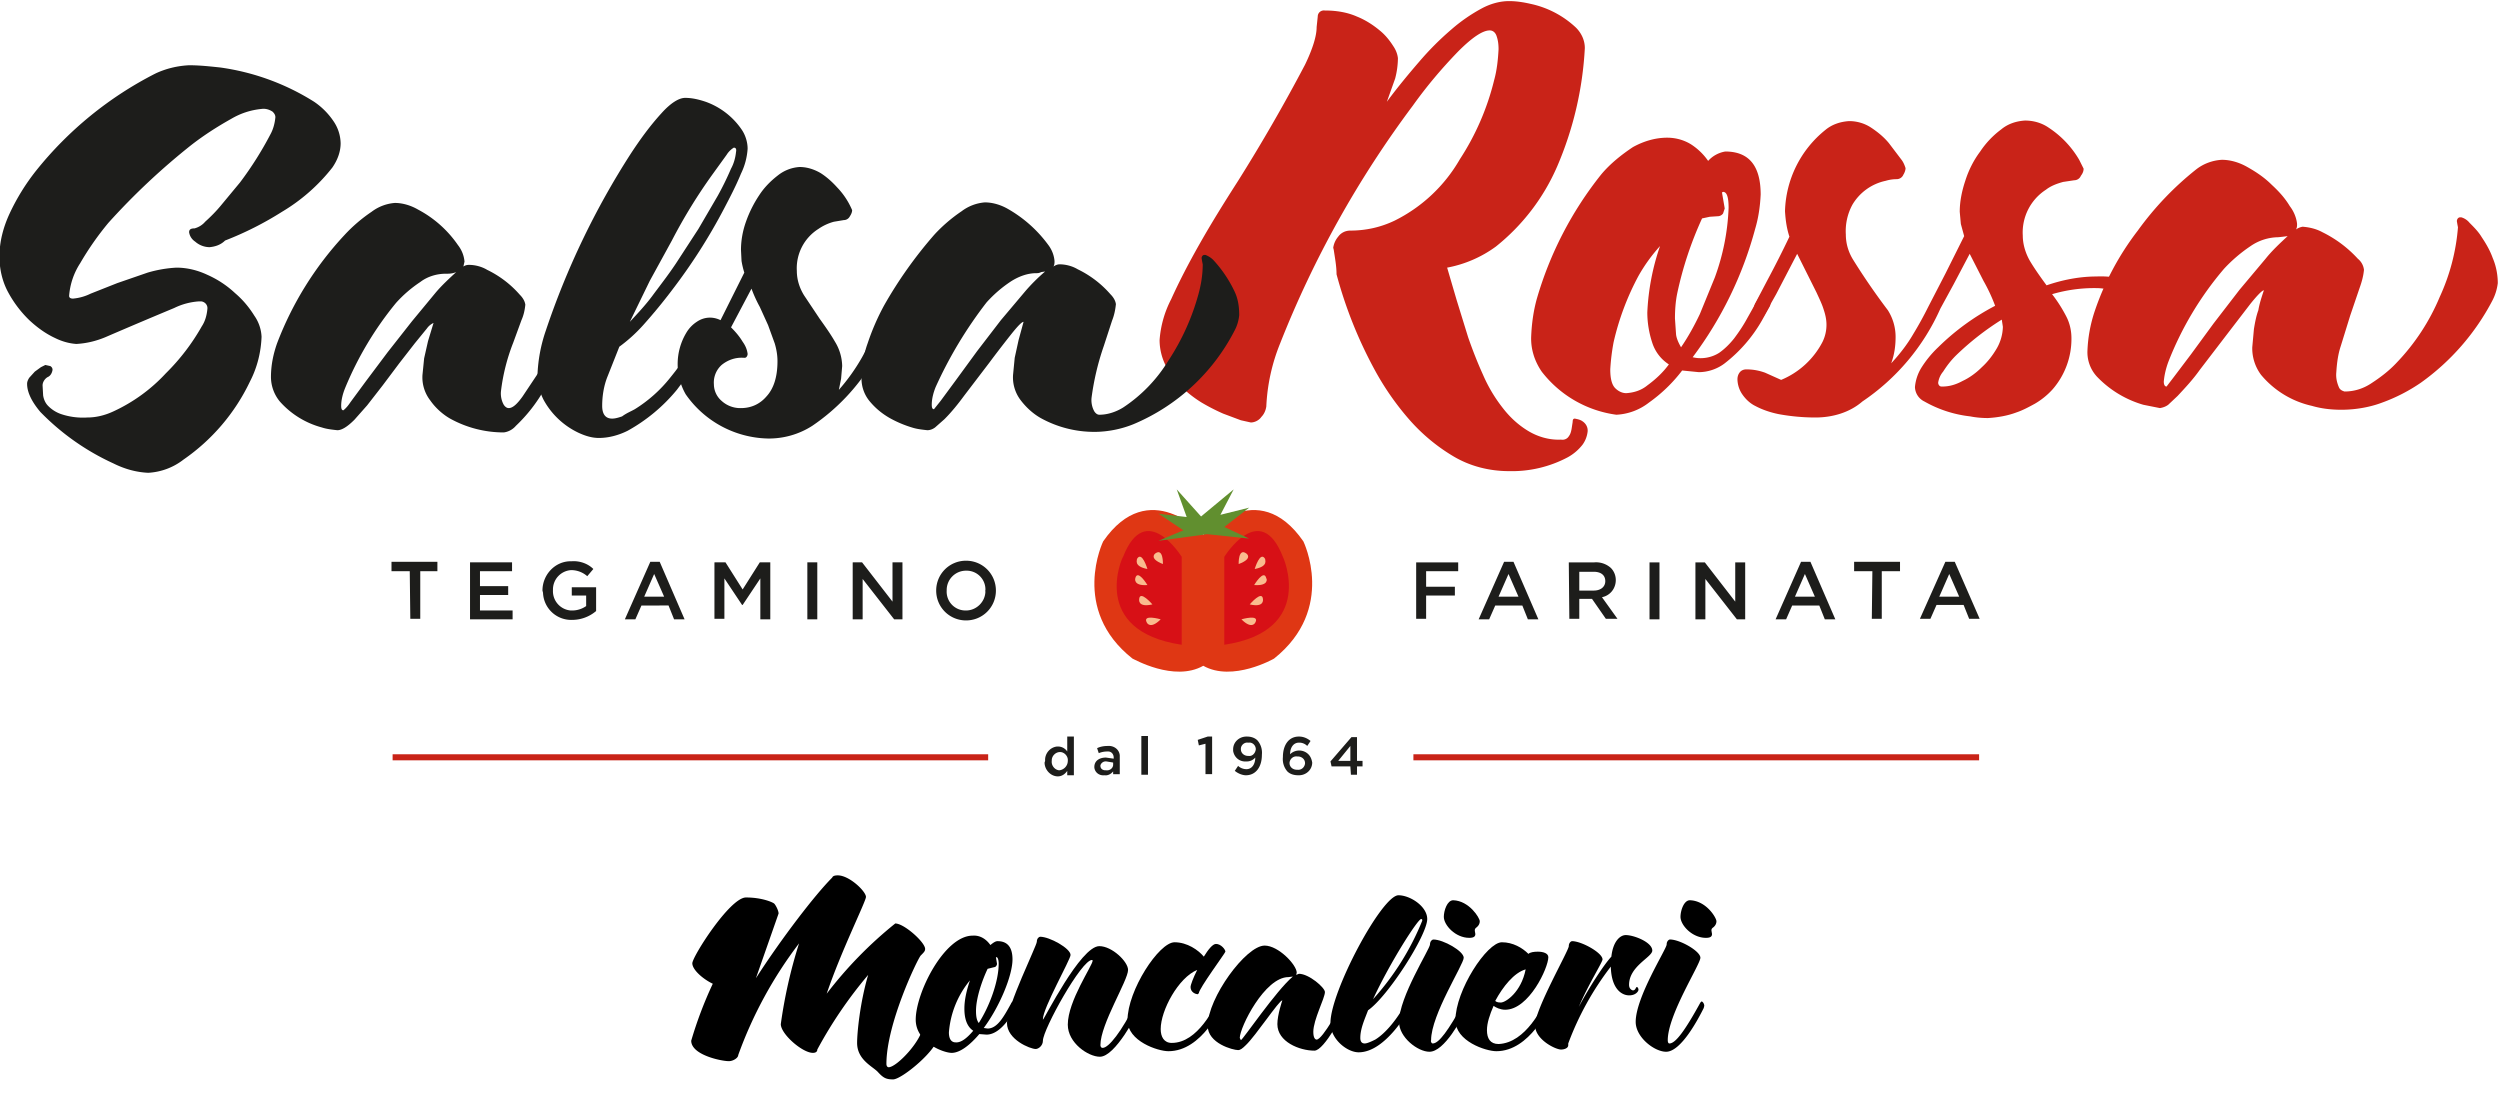 <svg xmlns="http://www.w3.org/2000/svg" xml:space="preserve" id="Livello_1" x="0" y="0" version="1.1" viewBox="0 0 452.1 199.9">
  <style>
    .st0{fill:#c92318}.st1{fill:#1d1d1b}
  </style>
  <g id="Livello_1_00000152950621237975744980000016735749371326013088_">
    <path d="m241.2 45.2-.1-.4a4 4 0 0 1 .9-2c.5-.7 1.3-1.1 2.2-1.1 2.8 0 5.5-.6 8-1.8A27.9 27.9 0 0 0 264 28.8a46.3 46.3 0 0 0 6.2-14.3c.5-1.8.7-3.7.8-5.6 0-.9-.1-1.7-.4-2.5-.2-.5-.6-.9-1.2-.9-1.3 0-3.2 1.3-5.7 3.8-3 3.1-5.7 6.3-8.2 9.8a185 185 0 0 0-24 43 34.3 34.3 0 0 0-2.5 11.4c-.1.7-.4 1.4-.9 1.9-.4.6-1.2 1-1.9 1l-1.8-.4-3.2-1.2a36 36 0 0 1-3.9-2c-1.3-.8-2.6-1.8-3.7-2.9a15 15 0 0 1-2.8-3.8c-.7-1.4-1.1-3-1.1-4.6a19 19 0 0 1 2.1-7.4c1.4-3.1 3.1-6.4 5.2-10.1 2.1-3.7 4.4-7.4 6.9-11.3a315.6 315.6 0 0 0 12.1-21c1.4-2.9 2.1-5.2 2.1-6.8l.2-1.9c0-.7.6-1.2 1.3-1.1 2 0 4 .3 5.8 1.1 1.5.6 2.9 1.5 4.1 2.5 1 .8 1.8 1.8 2.5 2.9.4.6.7 1.3.8 2.1a15 15 0 0 1-.5 3.7l-1.5 4.2c2-2.7 4-5.1 5.9-7.3a53 53 0 0 1 5.8-5.8 30 30 0 0 1 5.5-3.8c1.5-.8 3.2-1.3 4.9-1.3 1.3 0 2.6.2 3.9.5A17.2 17.2 0 0 1 285 5c1 1 1.6 2.3 1.6 3.7a62.4 62.4 0 0 1-5 21.4 37.7 37.7 0 0 1-11.1 14.5 21.7 21.7 0 0 1-8.8 3.8l1.7 5.8 2.1 6.8c.8 2.3 1.7 4.6 2.7 6.8a27 27 0 0 0 3.5 5.9c1.3 1.7 2.8 3.1 4.6 4.2 1.8 1.1 3.9 1.7 6 1.6.5.1 1.1-.1 1.4-.6.3-.4.4-.8.5-1.3l.2-1.3c0-.4.1-.6.4-.6.5.1 1 .2 1.4.5.6.4 1 1.1.9 1.9a5 5 0 0 1-.9 2.3c-.7.9-1.6 1.7-2.7 2.3a21.5 21.5 0 0 1-10.6 2.5c-3.6 0-7.1-.9-10.1-2.7a33 33 0 0 1-8.1-6.8 49.7 49.7 0 0 1-6.2-9 78.4 78.4 0 0 1-6.8-17.1c0-1.5-.3-3-.5-4.4z" class="st0"/>
    <path d="M301.5 24.9c1.5 0 3 .4 4.3 1.2a11 11 0 0 1 3.1 3c.8-.9 1.9-1.5 3.1-1.7 4.3 0 6.4 2.6 6.4 7.8-.1 2.1-.4 4.2-1 6.2a68 68 0 0 1-11.3 23.2c1.6.4 3.4.1 4.8-.8 1-.7 1.9-1.6 2.7-2.6.9-1.2 1.7-2.4 2.4-3.7l2.3-4.1c0-.2.2-.3.4-.3.4 0 .8.2 1 .6.3.3.5.7.5 1.1l-.1.5-1.5 2.7a26.3 26.3 0 0 1-6.7 7.7c-1.3 1-3 1.6-4.7 1.6l-3-.3a27.5 27.5 0 0 1-6 5.8 10.4 10.4 0 0 1-5.9 2.2 20.5 20.5 0 0 1-13.5-7.8c-1.3-1.9-2-4.1-1.9-6.4.1-2.3.4-4.5 1-6.7a65 65 0 0 1 11.7-22.6c1.6-1.9 3.6-3.5 5.7-4.9 2-1.1 4.1-1.7 6.2-1.7zm-7.4 46.2c1.4-.1 2.7-.5 3.8-1.4 1.5-1.1 2.8-2.3 3.9-3.8a7.3 7.3 0 0 1-3-3.9c-.6-1.8-.9-3.7-.9-5.5a42.4 42.4 0 0 1 2.3-12 29.7 29.7 0 0 0-3.9 5.4 47.8 47.8 0 0 0-4.5 12c-.3 1.6-.5 3.2-.6 4.9 0 1.7.3 2.8.9 3.4.5.5 1.2.9 2 .9zm16.6-32-1.5.1-1.4.3a64.8 64.8 0 0 0-4.5 13.6c-.3 1.5-.4 3-.4 4.5l.2 2.9c.1.8.5 1.6.9 2.3 1.3-1.9 2.4-3.9 3.4-6l2.7-6.6a40.9 40.9 0 0 0 2.5-12.6c0-1.9-.3-2.9-1-2.9l-.2.1.5 2.9-.3.9c-.2.3-.6.5-.9.5z" class="st0"/>
    <path d="M328.3 75.5c-2.2 0-4.4-.2-6.6-.6-1.5-.3-3-.8-4.3-1.5-1-.5-1.8-1.3-2.4-2.2a5 5 0 0 1-.8-2.6c0-.4.1-.8.3-1.1.3-.5.8-.7 1.3-.7 1.2 0 2.3.2 3.4.6l2.9 1.3a14.8 14.8 0 0 0 7.5-6.9 7 7 0 0 0 .7-3.1c0-.9-.2-1.8-.5-2.7-.3-1-.8-2-1.3-3.1l-1.7-3.4-1.8-3.6-3.8 7.3-2.2 3.9c-.2.4-.6.7-1 .8-.7 0-1-.5-1-1.5.1-.6.2-1.2.5-1.7l2.1-4a187 187 0 0 0 4-7.9c-.5-1.5-.7-3-.8-4.6a19.5 19.5 0 0 1 7.3-14.7c1.2-1 2.7-1.5 4.3-1.6 1.4 0 2.8.4 4 1.2 1.2.8 2.3 1.7 3.2 2.8l2.2 2.9c.4.5.6 1 .8 1.6 0 .4-.2.9-.4 1.2-.2.5-.7.8-1.2.8a7 7 0 0 0-2 .3 9.2 9.2 0 0 0-6 4.3 10 10 0 0 0-1.2 5.4c0 1.7.5 3.3 1.4 4.7a120.9 120.9 0 0 0 6.2 9 9 9 0 0 1 1.4 4.8c0 1.6-.2 3.2-.8 4.8 1.5-1.6 2.9-3.4 4-5.3a66 66 0 0 0 2.7-4.9l3.1-6 3.4-6.8-.6-2.2-.2-2.2c0-1.9.4-3.8 1-5.6.6-1.9 1.5-3.7 2.7-5.3a16 16 0 0 1 3.8-4c1.2-1 2.7-1.5 4.3-1.6 1.5 0 3 .4 4.3 1.3a17.5 17.5 0 0 1 5.5 5.8l.8 1.6c0 .5-.2.9-.5 1.3-.2.5-.7.8-1.2.8l-2 .3c-1.1.3-2.2.7-3.1 1.4a9.2 9.2 0 0 0-4.2 8.3c0 1.6.5 3.2 1.3 4.6.9 1.5 1.9 2.9 3 4.4 2.9-1 6-1.6 9-1.6 2.2-.1 4.4.2 6.5 1 1.6.7 2.3 1.3 2.3 1.9 0 .4-.2.7-.4 1l-.9 1-1.1.8c-.3.2-.6.3-1 .3s-.6-.3-.6-.9l-.1-.7c-.1-.4-.4-.7-.7-1-.4-.4-1-.7-1.5-.9-.8-.3-1.7-.4-2.6-.4a27 27 0 0 0-7.9 1.1 26 26 0 0 1 2.5 3.9c.7 1.3 1 2.7 1 4.1a13.9 13.9 0 0 1-3.4 9.2c-.9 1-2 1.9-3.2 2.6-1.1.6-2.2 1.2-3.4 1.6-1.6.6-3.4.9-5.1 1-1.1 0-2.2-.1-3.2-.3a21.6 21.6 0 0 1-8.3-2.7 3 3 0 0 1-1.7-2.6 8 8 0 0 1 1.1-3.4 19 19 0 0 1 3.1-3.8 43 43 0 0 1 10.3-7.5 31 31 0 0 0-2.1-4.5l-2.5-4.9-2.9 5.5-2.4 4.4a39.7 39.7 0 0 1-14.1 16.8c-2.3 2-5.4 2.9-8.5 2.9zm33.9-16.4-.2-1.3a49.8 49.8 0 0 0-8.3 6.5c-.9.9-1.6 1.8-2.3 2.9a4 4 0 0 0-.9 2c0 .3.2.7.6.7h.2c1.3 0 2.5-.4 3.6-1 1.3-.6 2.5-1.5 3.5-2.5 1.1-1 2-2.2 2.7-3.4a8.2 8.2 0 0 0 1.1-3.9z" class="st0"/>
    <path d="M423.4 74.1c-1.8 0-3.6-.2-5.3-.7a16.7 16.7 0 0 1-9.2-5.6 8 8 0 0 1-1.6-5l.3-3.3c.2-1.2.4-2.3.8-3.4.2-1.2.6-2.4 1-3.6-.3 0-1.1.8-2.4 2.4l-4.3 5.6-4.9 6.4c-1.2 1.7-2.6 3.2-4 4.7l-1.7 1.6c-.4.3-.9.5-1.5.6l-3-.6a18.9 18.9 0 0 1-8.4-5.1 6.5 6.5 0 0 1-1.7-4.8c.1-2.3.5-4.5 1.2-6.7a50.2 50.2 0 0 1 7.9-14.9 55.6 55.6 0 0 1 10.6-11.1c1.3-1 2.9-1.6 4.6-1.7 1.6 0 3.2.5 4.6 1.3 1.6.9 3.1 1.9 4.4 3.2 1.3 1.2 2.4 2.4 3.3 3.9.7.9 1.2 2.1 1.3 3.2 0 .3 0 .7-.2 1a3 3 0 0 1 1.2-.5c1.3.1 2.5.4 3.6 1a21.6 21.6 0 0 1 6.4 4.8 3 3 0 0 1 1.1 2c-.1 1.1-.4 2.2-.8 3.3l-1.7 5-1.7 5.5c-.5 1.5-.7 3.1-.8 4.7-.1 1 .1 1.9.5 2.8.2.4.6.6 1 .7 1.7 0 3.3-.5 4.7-1.4 1.7-1.1 3.3-2.3 4.7-3.8a38.7 38.7 0 0 0 7.8-11.9 37 37 0 0 0 3.3-12.6l-.1-.5-.1-.6c0-.3.2-.7.6-.7h.2a3 3 0 0 1 1.5 1c.8.8 1.6 1.6 2.2 2.6.8 1.2 1.5 2.4 2 3.8.6 1.4.9 3 .9 4.5a9.2 9.2 0 0 1-1 3.2 42.4 42.4 0 0 1-12.9 14.8 31 31 0 0 1-7 3.6c-2.1.8-4.7 1.3-7.4 1.3zM412 42.9a9 9 0 0 0-5 1.6 27.3 27.3 0 0 0-4.8 4.1 58.8 58.8 0 0 0-10.1 16.9c-.4 1.1-.7 2.3-.8 3.5 0 .6.2.9.5.9l1.3-1.7 3.1-4.1 4.1-5.6 4.7-6.1 4.7-5.6c1.2-1.5 2.6-2.8 4-4.1l-.8.1-.9.1z" class="st0"/>
    <path d="M37.9 44.7a4 4 0 0 1-2.6-1c-.6-.4-1-1-1.1-1.7 0-.5.3-.7 1-.7.7-.2 1.4-.6 1.9-1.2 1-.9 2-1.9 2.9-3l3.4-4.1a62.4 62.4 0 0 0 5.5-8.7c.5-.9.8-2 .9-3.1 0-.4-.2-.7-.5-1-.6-.4-1.3-.6-2-.5-2 .2-3.8.8-5.5 1.8-2.5 1.4-5 3-7.3 4.8a123.5 123.5 0 0 0-14.9 14 53 53 0 0 0-5.1 7.3 12.6 12.6 0 0 0-2 5.9c0 .3.2.5.7.5a9 9 0 0 0 3.2-.9l4.8-1.9 5.5-1.9c1.7-.5 3.4-.8 5.2-.9 2 0 3.9.5 5.6 1.3a18 18 0 0 1 5 3.3c1.4 1.2 2.5 2.5 3.5 4.1a7.2 7.2 0 0 1 1.3 3.8c-.1 2.8-.8 5.6-2.1 8.1a35.9 35.9 0 0 1-12 14.1 11.4 11.4 0 0 1-6.4 2.4c-2.2-.1-4.3-.7-6.3-1.7a43.9 43.9 0 0 1-13.2-9.3c-1.6-1.9-2.4-3.6-2.4-5.1 0-.4.2-.8.4-1.1l1-1.1 1.1-.8.8-.4.9.2c.3.2.4.4.4.7-.1.6-.4 1.1-.9 1.3-.5.3-.9.9-.9 1.5l.1 1.8c.1.7.4 1.4.9 1.9a6 6 0 0 0 2.4 1.5c1.5.5 3.1.7 4.7.6 1.6 0 3.2-.4 4.7-1.1a30 30 0 0 0 9.5-6.9 38.6 38.6 0 0 0 6.5-8.5c.6-.9.9-2 1-3.1.1-.7-.4-1.3-1.1-1.4H36a12 12 0 0 0-4.5 1.2A1079.2 1079.2 0 0 0 19 61c-1.7.7-3.4 1.1-5.2 1.2-1.4-.1-2.7-.5-3.9-1.1-1.7-.8-3.2-1.9-4.6-3.2a20.7 20.7 0 0 1-3.8-5c-1.1-2-1.6-4.3-1.6-6.5 0-2.7.7-5.3 1.8-7.7a39 39 0 0 1 4.8-7.8 65.9 65.9 0 0 1 21.6-17.6c1.9-.9 4-1.4 6.1-1.5 1.9 0 3.7.2 5.6.4a42.9 42.9 0 0 1 17 6.2 13 13 0 0 1 3.5 3.5 7.3 7.3 0 0 1 1.3 4c0 1.6-.6 3.1-1.5 4.4a33 33 0 0 1-9.1 8 59.5 59.5 0 0 1-10.3 5.2c-.8.8-1.8 1.1-2.8 1.2zm53.2 33.5a20 20 0 0 1-9.7-2.5c-1.4-.8-2.7-2-3.6-3.3a6.8 6.8 0 0 1-1.4-4.6l.3-3 .7-3.1 1-3.3a3 3 0 0 0-1.2 1L75 62.1l-2.8 3.6-3 4-2.8 3.6-2.3 2.6c-1.3 1.3-2.3 1.9-3.1 1.9-.9-.1-1.9-.2-2.8-.5a15.5 15.5 0 0 1-7.6-4.7 7 7 0 0 1-1.6-4.4c0-2.1.4-4.1 1.1-6.1a60 60 0 0 1 12.2-19.6 28 28 0 0 1 4.9-4.2 8 8 0 0 1 4.2-1.6c1.5 0 3 .5 4.2 1.2a20.2 20.2 0 0 1 7.2 6.4c.7.9 1.1 1.9 1.2 3l-.2.9c.3-.2.6-.3 1-.3 1.1 0 2.3.3 3.3.9a18.5 18.5 0 0 1 5.9 4.5c.5.5.9 1.1 1 1.8-.1 1-.3 1.9-.7 2.8L92.8 62a35.3 35.3 0 0 0-2.2 8.7c-.1.9.1 1.8.5 2.5.2.3.5.6.9.6.7 0 1.5-.7 2.5-2.1l3.2-4.8 4-6.9c.4.1.8.3 1.1.7.3.3.5.8.4 1.2l-.7 1.5-1.7 3.1-2.3 3.8a28 28 0 0 1-5.2 6.7c-.6.7-1.4 1.1-2.2 1.2zM80.6 49.5c-1.6 0-3.3.5-4.6 1.5a22.7 22.7 0 0 0-4.4 3.8 60.5 60.5 0 0 0-9.2 15.4c-.4 1-.7 2.1-.7 3.2 0 .5.1.8.4.8.5-.4.9-.9 1.3-1.5l2.8-3.8 3.9-5.2 4.4-5.6 4.3-5.2c1.1-1.3 2.4-2.5 3.7-3.7-.7.3-1.3.3-1.9.3z" class="st1"/>
    <path d="M114.8 74a25 25 0 0 0 6.4-5.7c2.6-3.2 4.8-6.6 6.7-10.2l.3-.3c.3.1.6.3.7.6.3.4.4.8.4 1.3l-.2.6-1.1 2.1-2.3 3.7-3.3 4.4a30.8 30.8 0 0 1-8.9 7.4c-1.6.8-3.4 1.3-5.2 1.3-1.3 0-2.5-.4-3.6-.9a14 14 0 0 1-6.4-6 10 10 0 0 1-1.1-4.5c.1-2.7.6-5.4 1.5-8A143 143 0 0 1 114 27.9c1.7-2.6 3.5-5.1 5.6-7.4 1.7-1.9 3.2-2.8 4.3-2.8 1.3 0 2.5.3 3.7.7a13.3 13.3 0 0 1 6.5 5c.7 1 1.1 2.3 1.1 3.5a12 12 0 0 1-1.2 4.5c-.9 2.2-2 4.3-3.1 6.4a102.2 102.2 0 0 1-9.4 14.7 98.6 98.6 0 0 1-5.1 6.2 27.9 27.9 0 0 1-4.4 4l-2.1 5.3c-.7 1.7-1 3.6-1 5.4 0 1.5.6 2.3 1.8 2.3.6 0 1.2-.2 1.8-.4.8-.6 1.6-.9 2.3-1.3zm17.9-47.3a4 4 0 0 0-1.3 1.3l-2.6 3.6a96.2 96.2 0 0 0-7.3 11.9l-4 7.3-3.6 7.4c1.4-1.5 2.8-3 4-4.6 1.4-1.9 2.9-3.8 4.3-5.9l4.1-6.3 3.5-6c1-1.8 1.8-3.5 2.4-4.9.5-.9.8-2 .9-3 .1-.5 0-.8-.4-.8z" class="st1"/>
    <path d="M138.8 79.3a18.6 18.6 0 0 1-14.8-8 11 11 0 0 1 .1-11.1 6 6 0 0 1 1.9-2c1.3-.9 2.9-1 4.3-.3l4.3-8.6a16 16 0 0 1-.5-2.1l-.1-2c0-1.7.3-3.4.9-5.1.6-1.7 1.4-3.3 2.4-4.8.9-1.4 2.1-2.6 3.4-3.6a7 7 0 0 1 3.9-1.5c1.3 0 2.6.4 3.8 1.1 1.1.7 2.1 1.6 3 2.6a13.5 13.5 0 0 1 2.7 4.1c0 .4-.2.8-.4 1.1-.2.4-.6.7-1.1.7l-1.8.3a9 9 0 0 0-2.8 1.3 8.4 8.4 0 0 0-3.9 7.6c0 1.6.5 3.1 1.3 4.4l2.8 4.2c1 1.4 2 2.8 2.8 4.2a8.7 8.7 0 0 1 1.3 4.4l-.2 2.3-.4 2a35 35 0 0 0 4.2-5.9l2.6-4.8.4-.9c.1-.2.3-.3.4-.3.4.1.6.3.7.7.2.4.3.8.3 1.3l-.3.9-2.2 4A37 37 0 0 1 146.9 77a14.5 14.5 0 0 1-8.1 2.3zm-6.6-20.1c.8.8 1.5 1.6 2.1 2.6.5.7.8 1.4.9 2.2 0 .3-.2.7-.5.7h-.2c-1.5-.1-2.9.4-4 1.3-1 .9-1.5 2.2-1.4 3.5a4 4 0 0 0 1.4 3 5 5 0 0 0 3.5 1.3c1.8 0 3.4-.7 4.6-2.1 1.3-1.4 2-3.5 2-6.4 0-1.1-.2-2.2-.5-3.2l-1.2-3.3-1.5-3.3a24 24 0 0 1-1.5-3.3l-3.7 7z" class="st1"/>
    <path d="M197.9 78.1a20 20 0 0 1-9.7-2.5c-1.4-.8-2.6-1.9-3.6-3.2a6.8 6.8 0 0 1-1.4-4.6l.3-3.1.7-3.2.9-3.3c-.3 0-1 .7-2.2 2.2a213 213 0 0 0-4 5.2l-4.5 5.9c-1.1 1.5-2.3 3-3.6 4.3l-1.7 1.5c-.4.3-.9.5-1.4.5-.9-.1-1.9-.2-2.8-.5a20 20 0 0 1-4-1.7c-1.4-.8-2.6-1.8-3.6-3a6.4 6.4 0 0 1-1.5-4.4c.1-2.1.4-4.2 1.1-6.1.8-2.4 1.8-4.7 3-6.9a77.4 77.4 0 0 1 9.1-12.8 28 28 0 0 1 4.9-4.2 8 8 0 0 1 4.2-1.6c1.5 0 3 .5 4.2 1.2a23.4 23.4 0 0 1 7.2 6.4c.7.9 1.1 1.9 1.2 3 0 .3 0 .7-.2 1 .3-.2.7-.4 1.1-.4 1.1 0 2.3.3 3.3.9a18.5 18.5 0 0 1 5.9 4.5c.5.5.9 1.1 1 1.8-.1 1-.3 2-.7 3l-1.5 4.6a47.4 47.4 0 0 0-2.2 9.3c-.1.9.1 1.8.5 2.5.2.3.5.6.9.6 1.5 0 3-.5 4.3-1.3a27 27 0 0 0 8.2-8.5 41.9 41.9 0 0 0 5.4-11.9c.5-1.8.8-3.6.8-5.5l-.1-.5-.1-.6c0-.3.2-.6.5-.6h.2c.5.2 1 .5 1.4.9a22.7 22.7 0 0 1 3.9 5.8c.6 1.3.8 2.7.8 4.2-.1 1-.4 2-.9 2.9A36.4 36.4 0 0 1 205 76.7c-2.2.9-4.7 1.4-7.1 1.4zm-10.5-28.7c-1.6 0-3.2.6-4.6 1.5a22.7 22.7 0 0 0-4.4 3.8 76.4 76.4 0 0 0-9.2 15.3c-.4 1-.7 2.1-.7 3.2 0 .5.1.8.4.8l1.2-1.5 2.8-3.8 3.8-5.2 4.3-5.6 4.3-5.1c1.1-1.3 2.4-2.6 3.7-3.7l-.7.1c-.4.2-.6.2-.9.2z" class="st1"/>
    <path fill="#df3714" d="M217.6 120.4c5.3 3 12.8-1.3 12.8-1.3 11.3-9 5.3-21.2 5.3-21.2-8.3-12-18.1-1.2-18.1-1.2s-9.8-10.8-18.1 1.2c0 0-6 12.3 5.3 21.2.1 0 7.5 4.3 12.8 1.3z"/>
    <path fill="#d71016" d="M213.7 116.6v-15.9s-6.5-10.5-10.6 0c-.1-.1-6.2 13.4 10.6 15.9zm7.7 0v-15.9s6.5-10.5 10.6 0c0-.1 6.1 13.4-10.6 15.9z"/>
    <path fill="#618f2f" d="m218.3 96.6 7.6.8-4.5-2.1 4.5-3.5-5.2 1.3 2.4-4.6-5.9 4.9-4.4-4.9 1.8 5-5.1-.6 4.5 3-4.5 1.9z"/>
    <path fill="#f9bc8e" d="M224 102s-.1-3 1.4-1.9c0 0 1.3.9-1.4 1.9zm2.9.9s1-3.4 1.9-1.8c-.1.1.7 1.3-1.9 1.8zm-.1 2.9s1.8-3 2.2-1.2c.1 0 .5 1.4-2.2 1.2zm-.8 3.5s2.3-2.7 2.4-.9c0 .1.2 1.5-2.4.9zm-1.5 2.7s3.4-1 2.5.6c0 0-.6 1.3-2.5-.6zm-14.2-10s.1-3-1.4-1.9c0 0-1.2.9 1.4 1.9zm-2.8.9s-1-3.4-1.9-1.8c.1.1-.7 1.3 1.9 1.8zm0 2.9s-1.8-3-2.2-1.2c0 0-.4 1.4 2.2 1.2zm.9 3.5s-2.3-2.7-2.4-.9c0 .1-.2 1.5 2.4.9zm1.5 2.7s-3.4-1-2.5.6c0 0 .6 1.3 2.5-.6z"/>
    <path d="M256.1 101.7h7.6v1.6h-5.8v2.8h5.2v1.6h-5.2v4.2h-1.8v-10.2zm15.9-.1h1.7l4.5 10.4h-1.9l-1-2.5h-4.9l-1.1 2.5h-1.9l4.6-10.4zm2.6 6.3-1.8-4.1-1.8 4.1h3.6zm9.1-6.2h4.6a4 4 0 0 1 3 1c.6.6.9 1.4.9 2.2 0 1.5-1 2.8-2.5 3.1l2.8 3.9h-2.1l-2.5-3.6h-2.3v3.6h-1.8l-.1-10.2zm4.5 5.1c1.3 0 2.1-.7 2.1-1.7 0-1.1-.8-1.7-2.1-1.7h-2.6v3.4h2.6zm10.1-5.1h1.8V112h-1.8v-10.3zm8.3 0h1.7l5.5 7.1v-7.1h1.8V112h-1.5l-5.7-7.3v7.3h-1.8v-10.3zm19.1-.1h1.7l4.5 10.4H330l-1-2.5h-4.9L323 112h-1.9l4.6-10.4zm2.5 6.3-1.8-4.1-1.8 4.1h3.6zm10.4-4.6h-3.3v-1.7h8.3v1.7h-3.3v8.6h-1.8l.1-8.6zm13.2-1.7h1.7l4.5 10.3h-1.9l-1-2.5h-4.9l-1.1 2.5h-1.9l4.6-10.3zm2.5 6.3-1.8-4.1-1.8 4.1h3.6zm-280.2-4.6h-3.3v-1.7h8.3v1.7H76v8.6h-1.8l-.1-8.6zm10.9-1.6h7.6v1.6h-5.8v2.7h5.1v1.6h-5.1v2.8h5.9v1.6H85v-10.3zm13.1 5.1c0-2.9 2.3-5.3 5.1-5.3h.2c1.4-.1 2.9.4 3.9 1.4l-1.1 1.3a4.4 4.4 0 0 0-2.9-1.1 3.5 3.5 0 0 0-3.3 3.6 3.5 3.5 0 0 0 3.2 3.7h.3c.9 0 1.8-.3 2.5-.8v-1.9h-2.6v-1.5h4.4v4.3a6.7 6.7 0 0 1-4.3 1.6 5.1 5.1 0 0 1-5.3-4.9l-.1-.4zm19.5-5.2h1.7l4.5 10.4h-1.9l-1-2.5H116l-1.1 2.5H113l4.6-10.4zm2.5 6.3-1.8-4.1-1.8 4.1h3.6zm9.2-6.2h1.9l3.1 4.9 3.1-4.9h1.9V112h-1.8v-7.4l-3.2 4.8h-.1l-3.2-4.8v7.3h-1.8v-10.2zm16.7 0h1.8V112H146v-10.3zm8.3 0h1.6l5.5 7.1v-7.1h1.8V112h-1.5l-5.7-7.3v7.3h-1.8v-10.3zm15 5.1c0-3 2.4-5.4 5.4-5.4 3 0 5.4 2.4 5.4 5.4 0 3-2.4 5.4-5.4 5.4-3 0-5.4-2.4-5.4-5.4zm8.9 0a3.4 3.4 0 0 0-3.4-3.6h-.1a3.5 3.5 0 0 0-3.5 3.5v.1a3.4 3.4 0 0 0 3.4 3.6h.1c1.9 0 3.5-1.6 3.5-3.5-.1 0-.1 0 0-.1zm10.8 30.8c-.1-1.3.9-2.5 2.2-2.6h.1a2 2 0 0 1 1.7.9v-2.7h1.2v7H193v-.8c-.4.6-1 1-1.7 1-1.3 0-2.4-1.2-2.4-2.5l.1-.3zm4.1 0c.1-.8-.6-1.6-1.4-1.6-.8 0-1.5.7-1.5 1.5v.1c-.1.8.5 1.6 1.3 1.7h.1c.8-.1 1.5-.8 1.5-1.7zm8.2 2.5v-.6c-.4.5-1 .8-1.6.7-.9.1-1.7-.5-1.8-1.4v-.1c0-1.1.9-1.7 2.1-1.7l1.4.2v-.2c0-.6-.4-1.1-1-1.1h-.2a4 4 0 0 0-1.5.3l-.3-.9c.6-.3 1.3-.4 1.9-.4 1.1-.1 2.1.6 2.2 1.7v3.4h-1.2zm0-2.2-1.2-.2a1 1 0 0 0-1.1.7v.1c0 .5.4.8.9.8h.1c.7.1 1.3-.4 1.3-1v-.4zm5.1-4.8h1.2v7h-1.2v-7zm11.6 1.4-1.2.3-.2-1 1.8-.6h.8v6.8H218v-5.5zm5.3 4.9.6-.9c.4.4 1 .6 1.5.6 1 0 1.6-.9 1.6-2.1a2 2 0 0 1-1.6.7c-1.2.1-2.2-.7-2.4-1.9v-.3c0-1.3 1.1-2.3 2.4-2.3h.1c.7 0 1.4.2 1.9.7.6.7.9 1.6.8 2.6 0 2.2-1.1 3.7-2.9 3.7-.6 0-1.4-.3-2-.8zm3.8-3.9c0-.7-.6-1.3-1.3-1.2h-.1c-.7-.1-1.3.5-1.3 1.1v.1c0 .7.6 1.2 1.3 1.2h.1c.6.1 1.2-.4 1.3-1.2 0 .1 0 0 0 0zm5.7 4c-.6-.7-.9-1.6-.8-2.6 0-2.1 1-3.7 2.9-3.7.8 0 1.5.3 2.1.8l-.6.9a2 2 0 0 0-1.5-.6c-1 0-1.6.9-1.6 2.1.9-.9 2.4-.9 3.3 0 .4.4.6.9.7 1.5 0 1.3-1.1 2.3-2.4 2.3h-.1c-.8 0-1.5-.2-2-.7zm3.2-1.5c0-.7-.6-1.2-1.3-1.2h-.1c-.7-.1-1.3.4-1.4 1.1v.1c0 .7.6 1.2 1.3 1.2h.1c.7.1 1.3-.4 1.4-1.1v-.1zm8.2.6h-3.4l-.2-.9 3.8-4.4h1v4.3h1v1h-1v1.5h-1.1l-.1-1.5zm0-1v-2.7l-2.2 2.7h2.2z" class="st1"/>
    <path d="M71 136.4h107.7v1.1H71zm184.6 0h102.3v1.1H255.6z" class="st0"/>
  </g>
  <path d="M151.5 158.3c2.1 0 5.1 2.9 5.1 3.9 0 .8-4.5 9.8-7.1 17.5a73.5 73.5 0 0 1 12.4-12.7c1.6 0 5.4 3.4 5.4 4.6 0 .4-.2.6-.8 1.2-.6.7-6.2 12.3-6.2 19.6 0 .4.2.6.4.6 1.5 0 6.2-5 6.2-7.6 0-.4-.1-.8-.4-1.1l-.2-.2.2-.1c.7 0 3.1 1.2 3.1 3.5s-6.5 7.7-8.1 7.7c-1.3 0-1.8-.3-2.8-1.4-1-1-3.7-2.2-3.7-5.2 0-1.8.5-7.2 2-12.3a78.3 78.3 0 0 0-9.2 13.5c0 .4-.3.6-.8.6-1.9 0-5.8-3.4-5.8-5.2a88 88 0 0 1 3.3-14.6 75.5 75.5 0 0 0-11 20.2c0 .5-.9 1.1-1.7 1.1-1.3 0-6.8-1.1-6.8-3.7a72 72 0 0 1 3.9-10.3c-1.7-.8-3.7-2.5-3.7-3.7 0-1.2 6.8-11.9 9.7-11.9 2.8 0 4.7.8 5.1 1.1.3.3.8 1.3.8 1.8l-4.1 11.7c4.5-7 10.6-15 13.8-18.2.1-.3.5-.4 1-.4z"/>
  <path d="M179.1 170.9c.5-.4.9-.7 1.3-.7 1.7 0 2.7 1 2.7 3.3 0 2.9-2.3 8.5-5.2 12.4l.7.1c1.9 0 3.1-2.5 4.4-4.8l.2-.1c.2 0 .6.4.6.7v.2c-.4.8-2.6 5.1-5.4 5.1l-1.3-.1c-1.7 2-3.5 3.4-5 3.4s-6.5-1.9-6.5-6c0-4.9 5.2-15.2 10.3-15.2 1.4-.1 2.5.7 3.2 1.7zm-3.1 15.5c-1.2-.8-1.6-2.3-1.6-4 0-1.6.4-3.3 1-5.1a16.8 16.8 0 0 0-3.8 9.4c0 1.4.6 1.8 1.2 1.8 1 .1 2.1-.8 3.2-2.1zm2.6-11.2c-1 2.1-2.1 5.3-2.1 7.6 0 .9.1 1.7.5 2.2 2-3.1 3.6-7.6 3.6-10.7 0-.8-.2-1.2-.4-1.2h-.1l.2 1.2c0 .2-.2.6-.5.6l-1.2.3z"/>
  <path d="M188.6 188.2c0 .9-.8 1.5-1.3 1.5-1 0-5.2-1.7-5.2-4.7 0-3.1 5.4-14 5.4-14.7 0-.6.4-.9.6-.9 1.7 0 5.5 2.1 5.5 3.3 0 .8-5 9.6-5 11.6v.1c.2 0 6.8-13.3 10.2-13.3 2.3 0 5.2 2.8 5.2 4.3 0 1.9-5 9.8-5 13.6 0 0 0 .5.4.5 1.1 0 3.4-2.9 6-8.1l.2-.2c.2 0 .5.4.5.9v.3c-.5 1-4.4 8.7-7.2 8.7-2.1 0-5.8-2.5-5.8-5.8 0-4.3 4.5-10.7 4.5-11.6l-.1-.1c-1.9-.1-8.9 12.6-8.9 14.6z"/>
  <path d="m220.4 180.8.3-.2c.2 0 .4.2.4.6l-.1.6c-.1.2-3.6 8.3-9.7 8.3-1.9 0-7.4-1.8-7.4-5.6 0-5.4 5.7-14.1 8.5-14.1 2.3 0 4.3 1.4 5.3 2.6.8-1.3 1.6-2.3 2.2-2.3.9 0 1.7 1 1.7 1.4 0 .2-4.8 6.7-4.8 7.5l-.2.2c-.3 0-1.3-.3-1.3-1.3 0-.4.5-1.7 1.2-3.1-3.4 1.4-6.6 7.3-6.6 10.7 0 1.4.6 2.5 2 2.5 4.8 0 7.7-6.6 8.5-7.8z"/>
  <path d="M231 185.2c0-1.7.9-4.3.9-4.3-.6 0-4.8 6.4-6.6 8.1-.6.6-1 .9-1.4.9-.9 0-5.5-1.2-5.5-4.4 0-5 6.9-14.5 10.3-14.5 2.5 0 5.8 3.5 5.8 4.9l-.1.4.5-.2c1.8 0 4.7 2.5 4.7 3.3 0 1.1-2.1 5-2.1 7.2 0 1.2.4 1.4.6 1.4 1.1 0 4.5-6.4 4.5-6.4.3 0 .8.6.7.9-.2.4-3.8 7.5-5.6 7.5-2.7 0-6.7-1.6-6.7-4.8zm-6.8 2.5.2.4c.3 0 6.4-9 9.4-11.5l-.8.1c-4.3 0-8.8 9.1-8.8 11z"/>
  <path d="m254.7 180.6.2-.2c.2 0 .5.5.5.9l-.1.3c-.4 1-4.7 8.7-9.6 8.7-2.1 0-5.1-2.4-5.1-5.3 0-5.7 9.3-23.1 12.3-23.1 2.1 0 5.2 2 5.2 4.3 0 2.9-7.1 14-10.7 16.5-.6 1.6-1.4 3.3-1.4 5 0 .7.3 1 .8 1 .4 0 1.1-.3 1.9-.7 1.8-1.1 4-3.6 6-7.4zm-6.4.1a48 48 0 0 0 8.9-14.2c0-.2 0-.3-.2-.3-.6 0-5.6 7.8-8.7 14.5z"/>
  <path d="M259.1 188.7c1.1 0 2.8-2.3 5.6-7.4l.2-.2c.2 0 .5.4.5.8l-.1.4c-1 2-4.1 7.9-6.8 7.9-2.1 0-5.5-2.6-5.5-5.4 0-4.5 5.6-13.2 5.6-14 0-.6.4-.9.6-.9 1.8 0 5.5 2.1 5.5 3.3 0 1.2-5.9 10.3-5.9 14.9-.1.1 0 .6.3.6zm8.5-22.1c0 .6-.4 1-.7 1.2-.2.2-.2.3-.2.5l.1.6c0 .4-.2.7-1.1.7-2.5 0-4.6-2.3-4.6-3.8 0-1.1.6-3 1.7-3 2.9.1 4.8 3.2 4.8 3.8z"/>
  <path d="m279.7 180.8.3-.2c.2 0 .4.2.4.6l-.1.6c-.1.2-3.6 8.3-9.7 8.3-1.9 0-7.4-1.8-7.4-5.6 0-5.4 5.7-14.1 8.4-14.1 2 0 3.7 1 4.8 2.1.3-.3 1-.4 1.7-.4 1 0 1.9.3 1.9 1 0 1.9-3.5 9.5-7.8 9.5-.9 0-1.7-.4-2.1-.7-.7 1.6-1.2 3.1-1.2 4.4 0 1.5.6 2.5 2.1 2.5 5-.2 7.9-6.8 8.7-8zm-8.3.5c.9 0 3.7-1.9 4.5-6-2.1.6-4.1 3.1-5.5 5.7.1.1.3.3 1 .3z"/>
  <path d="M298.8 171.9c0 1.2-4.2 2.8-4.2 6.2 0 .8.6 1 .7 1 .5 0 .5-.6.7-.6s.3.3.3.5-.4 1-1.7 1c-1.2 0-3.2-1-3.3-5.2a53.1 53.1 0 0 0-7.7 13.9v.3c0 .6-.8.8-1.3.8-1 0-4.7-1.8-4.7-4.4 0-2.9 6.1-13.5 6.1-14.3 0-.6.4-.9.6-.9 1.7 0 5.5 2.1 5.5 3.3 0 .5-2.5 4.4-4.3 8.6 1.8-3.4 4.5-7.6 5.9-9.1.3-2.8 1.6-3.9 2.6-3.9 1.5 0 4.8 1.3 4.8 2.8zm3.1 16.8c1.1 0 2.8-2.3 5.6-7.4l.2-.2c.2 0 .5.4.5.8l-.1.4c-1 2-4.1 7.9-6.8 7.9-2.1 0-5.5-2.6-5.5-5.4 0-4.5 5.6-13.2 5.6-14 0-.6.4-.9.6-.9 1.8 0 5.5 2.1 5.5 3.3 0 1.2-5.9 10.3-5.9 14.9 0 .1 0 .6.3.6zm8.5-22.1c0 .6-.4 1-.7 1.2-.2.2-.2.3-.2.5l.1.6c0 .4-.2.7-1.1.7-2.5 0-4.6-2.3-4.6-3.8 0-1.1.6-3 1.7-3 3 .1 4.8 3.2 4.8 3.8z"/>
</svg>
